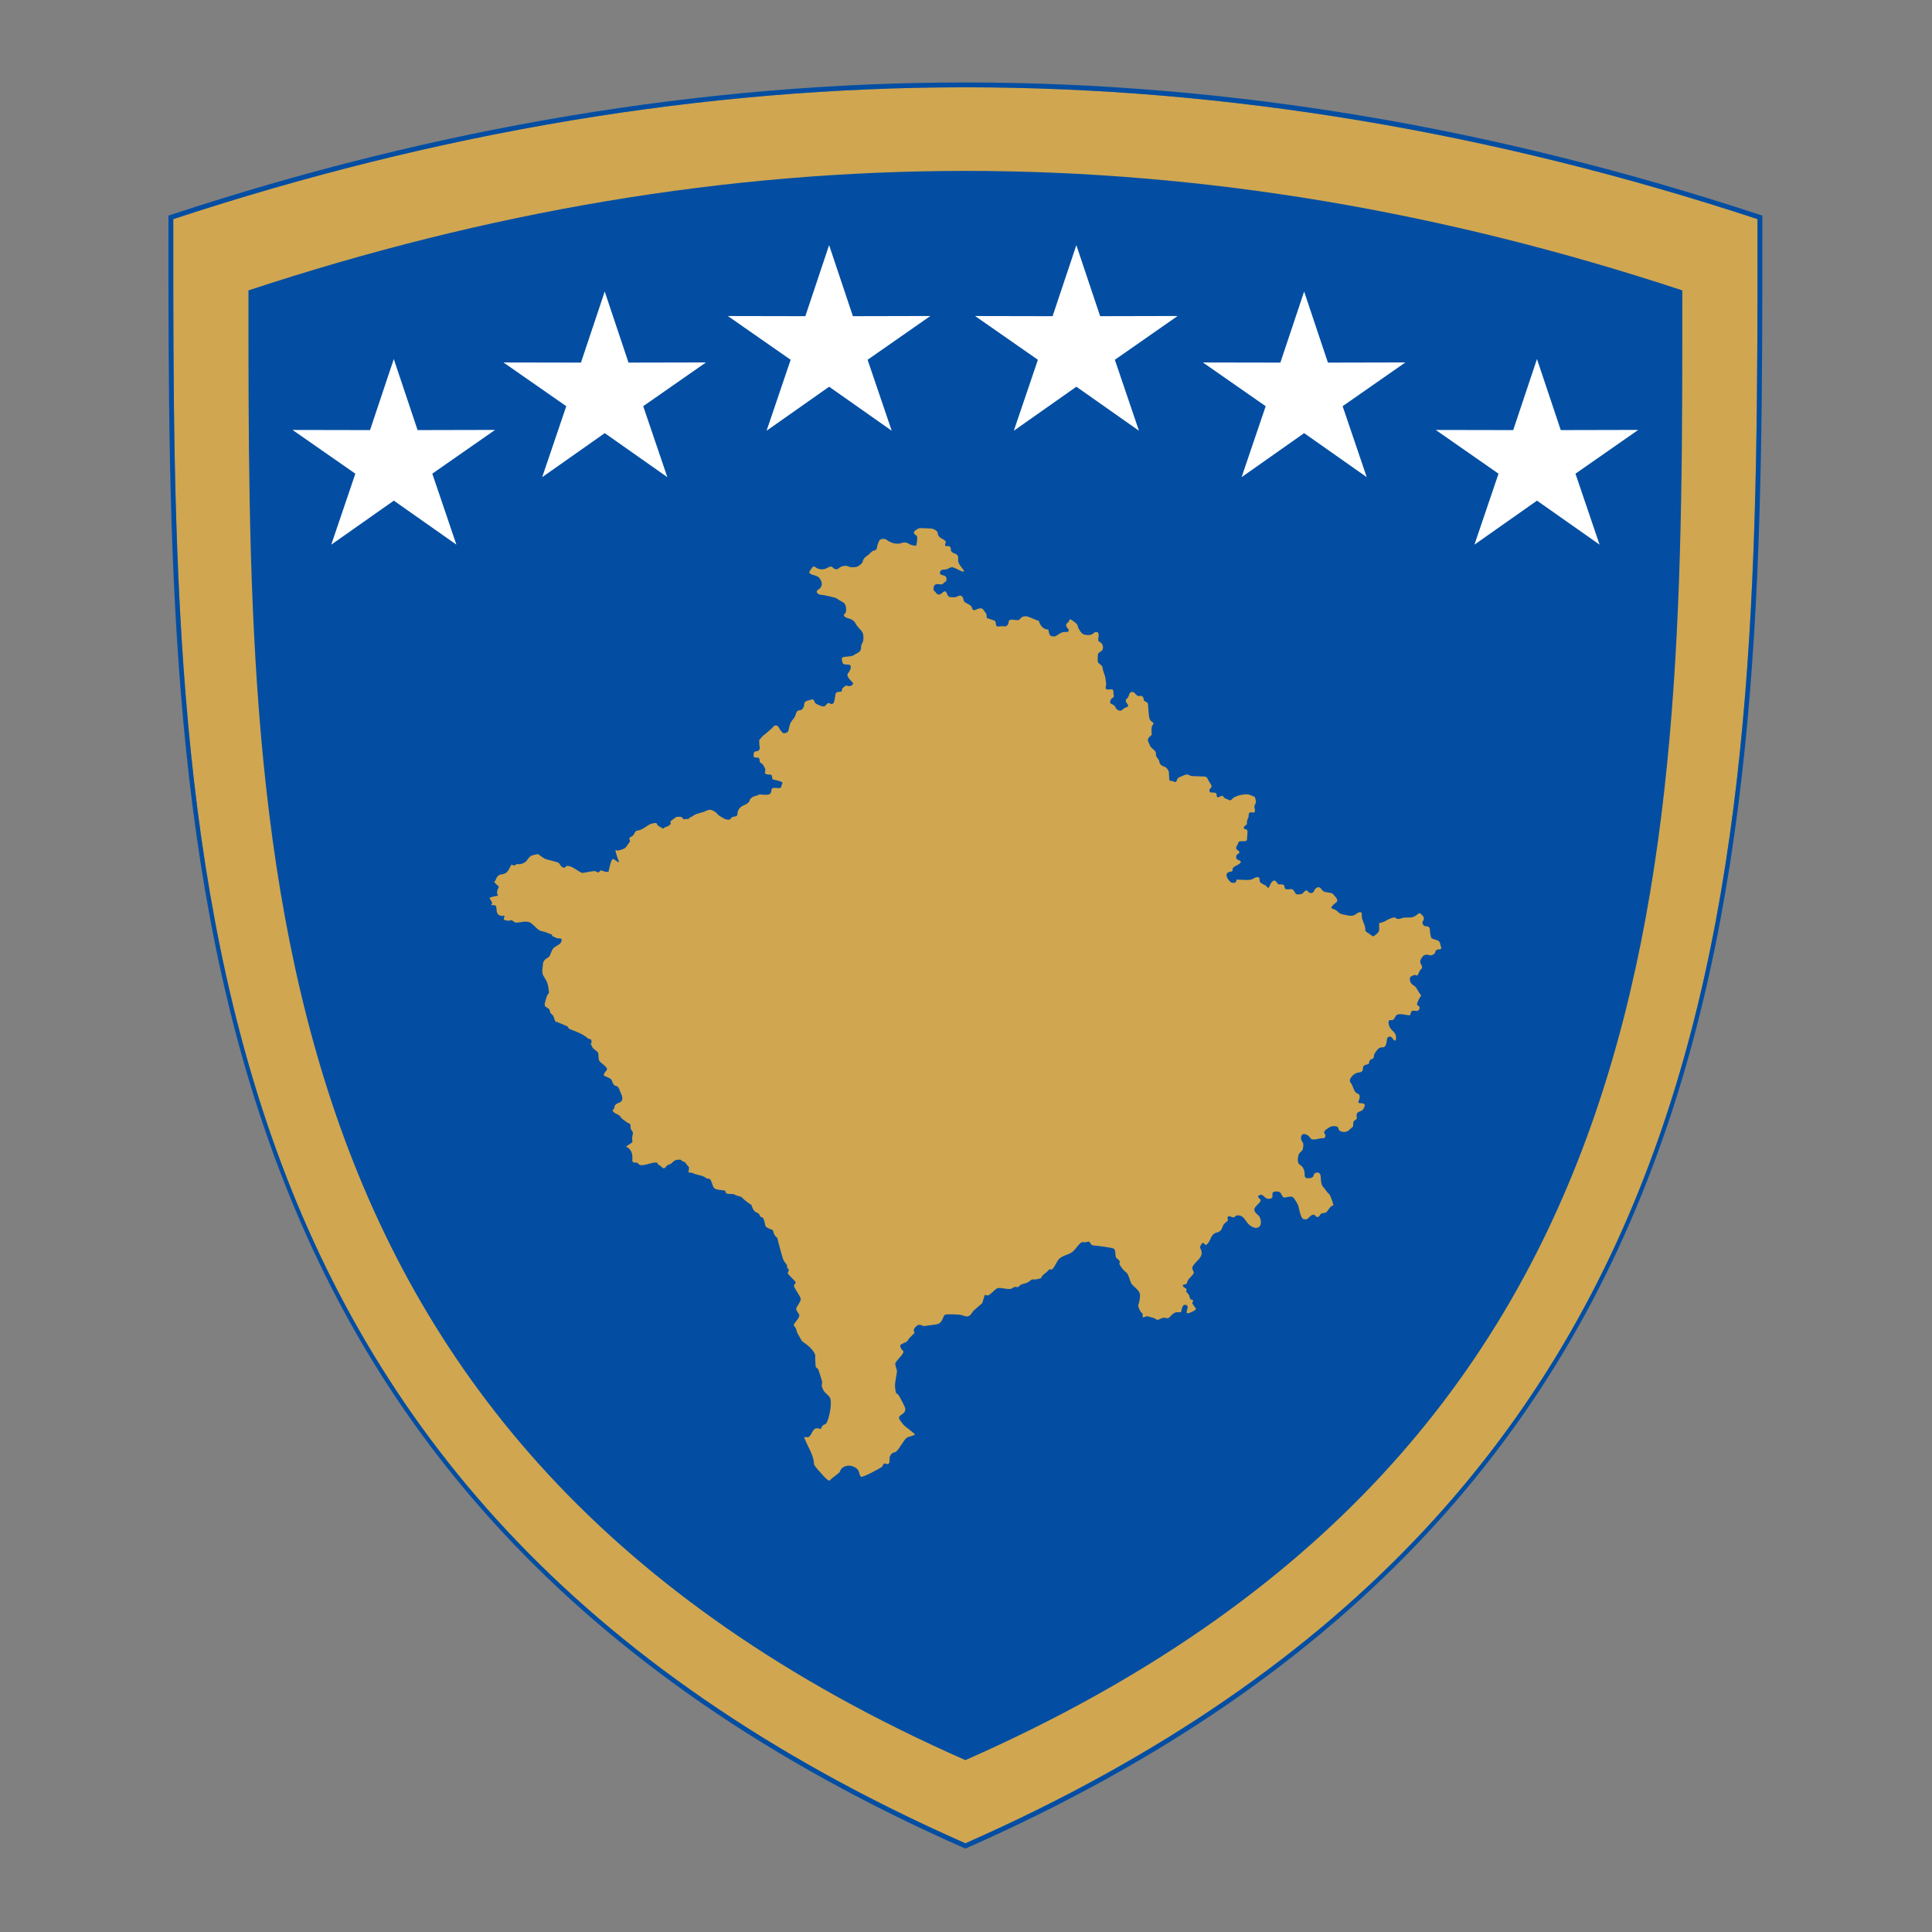 <?xml version="1.0" encoding="utf-8"?>
<!-- Generator: Adobe Illustrator 22.0.1, SVG Export Plug-In . SVG Version: 6.00 Build 0)  -->
<svg version="1.2" baseProfile="tiny" id="Layer_1" xmlns="http://www.w3.org/2000/svg" xmlns:xlink="http://www.w3.org/1999/xlink"
	 x="0px" y="0px" viewBox="0 0 1200 1200" xml:space="preserve">
<rect x="0" y="0" width="1200" height="1200" fill="#808080" stroke="none"/>
<g>
	<g>
		<path fill="#D0A650" d="M1091.627,142.326l-0.001-6.227
			C926.625,81.771,761.1,54.226,599.622,54.226c-161.613,0-327.134,27.545-491.995,81.873
			v6.546c-0.022,386.061-0.021,785.27,491.995,1002.258
			C1091.643,927.854,1091.646,528.513,1091.627,142.326z"/>
		<path fill="#034EA2" d="M1094.636,133.923l-1.033-0.341
			C1011.17,106.384,928.074,85.671,846.625,72.017
			c-82.337-13.802-165.441-20.8-247.003-20.8
			c-162.27,0-328.466,27.711-493.971,82.365l-1.033,0.341l-0,8.721
			c-0.011,190.845-0.022,388.188,61.747,564.418
			c33.377,95.228,81.406,175.619,146.83,245.768
			c35.543,38.11,76.814,73.477,122.665,105.115
			c48.194,33.256,103.088,63.529,163.155,89.979l0.606,0.267l0.606-0.267
			c60.068-26.457,114.962-56.739,163.157-90.006
			c45.852-31.649,87.123-67.026,122.667-105.149
			c65.425-70.173,113.454-150.592,146.833-245.853
			c61.771-176.291,61.76-373.69,61.75-564.59V133.923z M107.627,142.645v-6.546
			c164.86-54.328,330.382-81.873,491.995-81.873
			c161.478,0,327.003,27.545,492.004,81.874l0.001,6.227
			c0.02,386.188,0.016,785.529-492.005,1002.577
			C107.607,927.914,107.605,528.705,107.627,142.645z"/>
	</g>
	<path fill="#034EA2" d="M599.622,106.153c148.438,0,296.869,25.198,445.3,74.215
		c0,347.404,2.917,715.432-445.3,912.879
		C151.341,895.801,154.324,527.773,154.324,180.368
		C302.76,131.358,451.191,106.153,599.622,106.153"/>
	<path fill="#FFFFFF" d="M283.477,338.289l-38.863-27.336l-38.865,27.344l14.965-44.079
		l-38.995-27.167l48.113,0.094l14.76-44.144l14.781,44.137l48.113-0.109
		l-38.98,27.182L283.477,338.289z M283.477,338.289"/>
	<path fill="#FFFFFF" d="M414.489,296.362l-38.871-27.336l-38.856,27.351l14.957-44.079
		l-38.989-27.169l48.113,0.088l14.76-44.137l14.773,44.137l48.113-0.109
		l-38.98,27.182L414.489,296.362z M414.489,296.362"/>
	<path fill="#FFFFFF" d="M707.427,267.534l-38.871-27.336l-38.858,27.344l14.965-44.071
		l-38.995-27.177l48.113,0.096l14.76-44.144l14.781,44.137l48.113-0.109
		l-38.98,27.19L707.427,267.534z M707.427,267.534"/>
	<path fill="#FFFFFF" d="M848.899,296.362l-38.863-27.336l-38.856,27.351l14.958-44.079
		l-38.995-27.169l48.12,0.088l14.758-44.137l14.775,44.137l48.113-0.109
		l-38.982,27.182L848.899,296.362z M848.899,296.362"/>
	<path fill="#FFFFFF" d="M553.86,267.534l-38.871-27.336l-38.856,27.344l14.957-44.071
		l-38.988-27.177l48.113,0.096l14.758-44.144l14.775,44.137l48.113-0.109
		l-38.982,27.19L553.86,267.534z M553.86,267.534"/>
	<path fill="#FFFFFF" d="M993.525,338.289l-38.871-27.336l-38.856,27.344l14.958-44.079
		l-38.989-27.167l48.113,0.094l14.76-44.144l14.773,44.137l48.113-0.109
		l-38.98,27.182L993.525,338.289z M993.525,338.289"/>
	<path fill="#D0A650" d="M429.085,507.607c0,0,2.755-1.858,3.769-2.108
		c1.008-0.25,4.578-1.367,4.578-1.367s2.285-1.176,3.496-1.176
		c1.279,0,3.769,1.367,4.578,2.543c0.741,1.176,4.783,3.225,4.783,3.225
		s2.763,0.933,3.299,0c0.536-0.935,1.747-1.617,3.026-1.617
		c1.279,0,1.484-1.176,1.484-2.101c0-0.933,0.536-2.108,1.476-3.225
		c1.014-1.183,3.036-1.866,3.036-1.866s2.755-1.175,3.026-2.785
		c0.273-1.615,3.026-2.791,4.578-3.041c1.484-0.25,0-0.925,4.04-0.491
		c4.042,0.491,4.578-0.935,4.783-2.11c0.265-1.181,0-2.356,2.556-2.108
		c2.558,0.243,3.769,0.243,3.769-1.183c0-1.358,2.285-2.108-1.747-3.216
		c-4.042-1.183-3.769-0.25-4.042-2.11c-0.271-1.866,0-1.616-2.763-1.866
		c-2.753-0.243-1.277-1.608-1.476-3.034c-0.271-1.367-1.014-2.108-1.484-3.041
		c-0.536-0.925-2.02-0.925-2.02-2.293c0-1.367-0.265-2.108-1.749-2.108
		c-1.484,0-2.02,0-2.02-1.367c0-1.358,0.273-2.541,1.749-2.541
		c1.484,0,2.293-1.175,2.02-2.543c-0.265-1.358-0.265-4.401-0.265-4.401
		l2.014-2.357c0,0,6.06-4.894,6.598-5.826c0.544-0.933,2.563-1.61,3.504,0.25
		c1.006,1.858,1.476,2.358,2.285,3.225c0.741,0.925,3.034,0.241,3.504-0.685
		c0.536-0.933,0.741-4.341,2.086-6.201c1.345-1.8,2.285-2.725,2.624-4.217
		c0.339-1.491,1.014-2.725,2.629-2.725c1.617,0,2.624-2.108,2.624-3.35
		c0-1.241,0.675-2.417,2.622-2.727c1.954-0.314,2.968-1.49,3.637,0.31
		c0.675,1.792,1.345,1.792,2.629,2.417c1.345,0.617,3.299,1.484,4.239,0.617
		c1.006-0.925,1.476-2.417,2.96-1.484c1.411,0.925,2.426,0,2.763-1.8
		c0.339-1.8,0.67-4.217,0.67-4.217s0.337-1.243,2.629-1.243
		c2.285,0,0.67-1.484,1.947-2.417c1.352-0.925,1.352-1.8,2.968-1.241
		c1.617,0.624,4.239-0.741,2.962-2.232c-1.345-1.484-4.239-3.903-2.631-5.761
		c1.617-1.8,2.293-4.841,0.677-5.149c-1.617-0.308-3.976,0.308-4.239-1.484
		c-0.339-1.8-1.014-3.041,1.006-3.351c1.954-0.308,5.253-0.308,6.259-1.241
		c1.014-0.933,4.247-1.491,4.247-4.217c0-2.725,1.006-3.034,1.345-4.525
		c0.337-1.491,0.337-4.651-1.008-6.143c-1.35-1.484-3.297-3.65-3.635-4.525
		c-0.338-0.925-1.617-2.417-3.637-3.034c-1.954-0.624-3.635-0.933-3.635-2.417
		c0-1.491,1.345,0.308,1.345-3.66c0-3.908-2.624-4.525-2.624-4.525l-3.974-2.424
		c0,0-7.002-1.858-8.883-1.858c-1.888,0-4.04-1.984-1.888-3.225
		c2.153-1.234,2.697-3.468,1.888-5.21c-0.809-1.734-1.345-2.975-4.312-3.716
		c-2.96-0.743-3.769-1.484-2.417-3.225c1.345-1.734,1.608-2.975,3.225-1.734
		c1.616,1.241,4.312,1.734,6.464,0.743c2.153-0.993,2.96-1.734,4.042-0.743
		c1.072,0.991,2.424,1.984,4.04,0.493c1.61-1.484,4.578-1.734,5.922-0.993
		c1.343,0.751,4.576,0.5,5.655,0c1.074-0.491,3.226-2.225,3.226-3.218
		c0-0.999,1.352-2.733,2.697-3.474c1.345-0.743,2.96-3.225,4.305-3.225
		c1.352,0,1.888-1.491,1.888-2.483c0-0.993,1.079-2.975,1.345-3.718
		c0.271-0.741,2.96-1.8,4.849-0.25c1.888,1.491,4.305,1.984,4.305,1.984
		s2.695,0.5,4.04,0c1.345-0.493,3.233-0.991,5.121,0.25
		c1.881,1.241,4.578,1.241,4.578,1.241s0.536-1.984,0.536-2.975
		c0-0.991,0.536-2.733-0.536-3.476c-1.081-0.741-2.426-1.734-0.273-3.225
		c2.153-1.484,2.153-1.234,4.312-1.234c2.152,0,3.496,0.243,5.114,0.243
		c1.616,0,4.305,1.491,4.305,2.975c0,1.491,1.08,2.483,2.424,3.225
		c1.345,0.749,2.96,1.491,2.424,2.733c-0.536,1.234-0.536,2.227,1.08,1.984
		c1.616-0.25,2.153,0.741,2.153,1.982c0,1.243,0.536,1.984,2.152,2.477
		c1.617,0.498,2.424,1.491,2.424,2.733c0,1.234-0.271,1.984,0.273,3.226
		c0.536,1.234,2.152,3.218,2.152,3.218s2.962,3.474-0.807,1.741
		c-3.769-1.741-4.578-2.484-5.922-2.234c-1.352,0.25-2.159,0.991-2.159,0.991
		s-1.881,0.493-3.225,0.493c-1.352,0-2.697,2.733-0.544,3.225
		c2.152,0.5,2.96,0.991,2.96,2.733c0,1.734-0.809,1.234-1.881,2.475
		c-1.08,1.243-1.888,0.5-3.769,0.5c-1.888,0-2.424,1.484-2.424,2.975
		c0,1.484,0.809,1.241,1.616,2.477c0.809,1.241,2.153,1.489,3.498,0.248
		c1.345-1.241,2.424-1.982,3.233,0.25c0.807,2.234,1.886,2.234,3.504,2.234
		c1.608,0,2.152,0,3.496-0.743c1.345-0.748,2.96,0,3.233,1.984
		c0.273,1.982,1.616,2.225,2.96,2.975c1.345,0.741,2.153,1.241,2.424,2.475
		c0.273,1.241,1.08,1.742,2.424,0.993c1.345-0.743,3.498-1.236,4.305-0.243
		c0.809,0.991,2.153,2.975,2.153,2.975l0.271,2.475l5.114,1.742
		c0,0,0.543,1.234,0.543,2.225c0,0.993,0.809,1.491,2.153,1.243
		c1.345-0.25,3.769,0,3.769,0s1.888-0.743,1.888-2.234
		c0-1.484,0.807-1.984,2.152-1.984c1.345,0,4.305,0.993,5.114-0.491
		c0.809-1.491,3.233-1.984,5.121-1.241c1.881,0.741,6.729,2.725,6.729,2.725
		s-0.536,0.25,1.08,2.733c1.616,2.475,4.576,2.475,4.576,2.475
		s0.265,2.234,0.809,3.225c0.536,0.993,2.96,1.491,4.305,0.5
		c1.345-0.993,3.233-2.234,4.848-2.234c1.617,0,2.689,0,2.689-0.991
		c0-0.991-1.608-1.734-1.608-3.225c0-1.491,1.608-1.491,1.881-2.975
		c0.271-1.491,1.886,0,2.96,0.743c1.08,0.741,2.424,1.982,2.424,2.975
		c0,0.991,2.152,4.467,3.504,4.958c1.345,0.5,4.841,0.75,5.922-0.491
		c1.08-1.243,3.767-1.734,3.496,1.241c-0.265,2.975-0.801,3.225,1.08,4.217
		c1.888,0.991,2.153,4.459,0.536,5.45c-1.616,0.993-2.152,1.243-2.152,2.975
		c0,1.742-0.536,3.726,0.807,4.717c1.345,0.993,2.153,1.734,2.153,2.725
		c0,0.993,1.616,5.46,1.616,5.46s0.809,4.467,0.543,5.458
		c-0.271,0.993-0.807,2.725,1.61,2.477c2.424-0.25,2.968-0.25,2.968,1.732
		c0,1.992,0.809,2.735-0.544,3.476c-1.345,0.743-2.153,3.225-0.809,3.718
		c1.352,0.498,2.424,1.241,2.697,2.232c0.271,0.993,2.424,2.733,3.769,1.742
		c1.345-0.991,1.616-1.491,2.695-1.742c1.074-0.243,1.881-0.991,0.809-2.232
		c-1.08-1.236-1.352-2.477-0.271-3.218c1.072-0.75,1.616-3.225,1.616-3.225
		s1.616-2.234,3.496,0c1.888,2.232,2.153,1.484,3.506,1.484
		c1.343,0,1.881,1.241,1.881,2.483c0,1.241,2.695,0.993,2.695,2.975
		c0,1.984,0.536,6.694,0.536,6.694s0,2.733,1.617,3.724
		c1.616,0.993,1.345,1.243,0.536,2.477c-0.809,1.241-0.536,3.225-0.536,4.217
		c0,0.991,0.536,1.491-0.809,2.483c-1.345,0.993-1.881,2.234-1.072,3.718
		c0.799,1.491,0.536,2.483,2.688,4.217c2.153,1.742,1.888,2.483,1.888,3.724
		c0,1.236,2.153,2.977,2.153,4.219c0,1.234,1.616,2.725,2.96,2.975
		c1.345,0.243,2.96,2.475,2.96,3.716c0,1.241,0.273,4.467,0.273,4.467
		s-0.273,0.743,1.345,0.743c1.616,0,2.695,1.734,3.231-0.25
		c0.538-1.984,2.153-2.234,3.233-2.725c1.072-0.5,3.233-1.491,4.305-0.743
		c1.08,0.743,2.424,0.743,3.504,0.743c1.074,0,6.193,0.25,6.193,0.25
		s1.345-0.25,2.153,1.732c0.809,1.984,3.233,4.218,1.881,5.21
		c-1.345,0.991-1.345,2.975,0.273,2.975c1.616,0,3.231,0,3.231,1.241
		c0,1.241,0.273,2.234,1.617,1.484c1.343-0.741,2.152-0.991,2.688,0
		c0.544,0.993,1.617,0.993,2.968,1.742c1.345,0.743,1.881,0.243,2.689-0.748
		c0.809-0.993,4.042-1.984,4.042-1.984s4.305-0.991,5.92-0.493
		c1.616,0.493,3.769,1.484,3.769,1.484s1.08,2.485,0.544,3.968
		c-0.544,1.491-1.08,1.241-0.544,3.474c0.544,2.234-0.536,2.484-1.616,2.234
		c-1.074-0.25-2.153-0.25-2.153,1.734c0,1.982-1.072,2.483-1.072,4.217
		c0,1.734,0,1.491-1.081,2.232c-1.08,0.743-1.343,1.984,0.273,2.234
		c1.616,0.25,1.072,1.984,1.072,2.975c0,0.991-0.263,3.226-0.263,3.226
		s0.263,1.241-1.617,1.241c-1.888,0-3.504-0.25-3.769,0.991
		c-0.271,1.234-2.424,3.218-0.544,4.459c1.888,1.241,1.352,1.984,0.273,2.484
		c-1.08,0.491-1.888,2.975,0.271,3.716c2.153,0.743,1.881,1.491,0.538,2.483
		c-1.345,0.993-4.042,1.734-4.042,3.225c0,1.484-0.536,1.484-2.152,1.734
		c-1.617,0.25-2.424,2.234-0.538,4.709c1.881,2.483,2.419,1.984,3.769,1.984
		c1.345,0,1.345-1.984,1.345-1.984s4.578,0.25,5.922,0.25
		c1.35,0,3.231,0,4.312-0.743c1.072-0.741,4.04-1.982,4.04,0.25
		c0,2.227,0.536,1.984,1.881,2.975c1.345,0.993,1.616,0.25,2.697,1.734
		c1.072,1.491,1.343,0.25,2.152-1.484c0.809-1.742,2.424-3.476,3.769-1.491
		c1.345,1.984,1.345,1.491,2.96,1.491c1.617,0,2.153,0.743,2.153,1.984
		c0,1.234,1.616,1.234,3.504,0.991c1.881-0.25,2.153,0.991,2.96,2.227
		c0.809,1.241,1.081,0.991,2.153,0.991c1.08,0,2.159,0,2.96-0.991
		c0.809-0.993,1.888-2.227,2.968-0.743c1.074,1.491,3.225,1.241,3.769-0.493
		c0.536-1.74,2.96-3.224,4.305-1.241c1.345,1.984,2.424,1.984,3.769,2.234
		c1.352,0.243,3.233,0.243,4.042,1.484c0.807,1.241,3.504,3.225,1.616,4.717
		c-1.888,1.484-4.042,3.466-2.424,3.966c1.616,0.493,2.695,0.991,3.769,2.234
		c1.08,1.234,4.576,1.732,6.193,1.982c1.615,0.243,2.968,0.493,4.848-0.991
		c1.888-1.491,3.769-1.491,3.504,0.493c-0.271,1.982,0.809,4.217,0.809,4.217
		s1.345,3.225,1.345,4.467c0,1.241-0.273,1.484,2.152,2.975
		c2.424,1.484,2.154,2.475,4.042,0.991c1.881-1.491,2.424-2.232,2.424-3.476
		v-3.967c0,0,2.688-0.493,3.769-1.241c1.072-0.743,5.385-2.975,6.457-1.984
		c1.079,0.993,2.424,0.75,3.504,0.25c1.081-0.493,3.233-0.493,4.307-0.493
		c1.08,0,2.968,0.243,5.119-1.491c2.154-1.732,2.154-1.241,3.498,0
		c1.35,1.243,1.35,2.727,0.544,3.718c-0.809,0.991,0,3.226,1.881,3.226
		c1.888,0,2.424,0.991,2.424,2.232s0.271,2.975,0.536,3.968
		c0.271,0.991,0.271,1.491,3.233,2.232c2.96,0.743,2.424,2.483,2.96,3.718
		c0.543,1.241,0.543,2.232-1.074,2.232c-1.616,0-2.159,0.743-2.424,1.984
		c-0.271,1.241-2.695,1.742-2.695,1.742l-2.424-0.5c0,0-1.61,0-2.417,0.991
		c-0.809,0.993-2.424,2.975-1.352,4.717c1.079,1.734,1.079,2.725,0,3.468
		c-1.072,0.743-1.617,4.467-2.69,3.724c-1.079-0.748-2.424,0.243-3.504,0.743
		c-1.072,0.493-0.809,3.966,1.352,5.21c2.152,1.241,2.688,2.975,2.688,2.975
		l2.424,3.716c0,0-0.807,0.75-1.343,1.984c-0.545,1.241-2.161,3.724-0.545,4.217
		c1.617,0.5,0.809,3.225-0.807,3.225c-1.61,0-3.498-0.743-3.769,1.241
		c-0.265,1.984-1.072,1.484-2.689,1.241c-1.616-0.25-5.657-1.241-6.737,0.743
		c-1.072,1.982-1.345,2.725-3.225,2.482c-1.888-0.25-1.08,2.975-0.544,4.209
		c0.544,1.241,2.424,2.983,2.424,2.983s1.617,1.234,1.617,3.718
		c0,2.483-1.074,2.232-2.154,0.491c-1.079-1.732-3.233-1.484-3.504,0.5
		c-0.265,1.984-0.536,4.959-2.417,4.959c-1.888,0-2.697,0.498-3.506,1.491
		c-0.807,0.991-2.152,2.725-2.152,3.716c0,0.993-0.273,1.984-1.616,2.234
		c-1.345,0.25-1.617,2.975-1.617,2.975s-3.233,0.5-3.496,1.734
		c-0.273,1.241,0.263,3.225-2.424,3.474c-2.697,0.25-4.312,1.984-5.121,3.225
		c-0.809,1.241-1.072,2.234,0,3.468c1.08,1.241,1.888,5.21,3.233,5.958
		c1.345,0.743,2.424,0.991,2.152,2.975c-0.263,1.984-1.881,3.468,0.273,3.468
		c2.152,0,3.496,0.498,2.69,2.232c-0.801,1.742-0.801,1.984-2.419,2.733
		c-1.616,0.743-2.424,0.743-2.424,2.727c0,1.982,0.538,1.982-0.807,2.725
		c-1.345,0.748-1.345,1.742-1.345,3.225c0,1.491-0.544,0.991-2.161,2.733
		c-1.616,1.734-3.769,1.734-5.112,1.234c-1.345-0.493-1.617-0.493-1.888-1.984
		c-0.265-1.484-2.69-1.484-4.034-1.241c-1.352,0.25-3.233,1.742-3.233,1.742
		s-2.424,1.484-1.35,2.725c1.079,1.241,0.544,3.225-1.345,2.975
		c-1.881-0.25-6.193,1.984-7.538-0.25c-1.345-2.225-5.114-3.716-5.657-0.741
		c-0.536,2.975,1.617,2.733,1.345,5.708c-0.265,2.975-0.801,2.975-1.881,3.966
		c-1.08,0.993-1.08,1.734-1.345,2.975c-0.271,1.243-0.544,3.968,1.345,4.96
		c1.881,0.993,2.689,3.718,2.689,5.21c0,1.491,0,2.975,1.888,2.975
		c1.888,0,3.496-0.25,3.769-1.984c0.271-1.734,4.04-2.725,4.312,0.743
		c0.263,3.474,0.263,5.208,1.608,6.699c1.352,1.484,2.424,3.468,3.504,4.217
		c1.081,0.743,2.894,7.068,2.894,7.068c-2.622,0.559-3.299,3.966-4.98,4.651
		c-0.94,0.367-1.954,0.058-2.829,0.683c-0.675,0.493-0.675,1.426-1.616,1.858
		c-1.954,0.867-1.617-2.174-3.968-1.057c-2.159,0.991-2.358,3.474-5.458,2.424
		c-1.616-0.559-2.624-6.883-3.094-8.375c-0.271-0.867-1.954-3.468-2.49-4.277
		c-1.822-2.733-5.45,0-6.598-0.807c-1.821-1.243-1.014-3.351-3.769-3.594
		c-5.59-0.374-1.616,3.41-3.974,4.277c-4.51,1.608-4.51-4.217-7.875-1.55
		c-1.279,0.991,2.02,1.608,1.211,3.35c-0.675,1.426-3.974,3.592-3.769,5.268
		c0.265,2.291,2.755,2.975,3.498,4.899c2.02,5.084-1.345,8.617-6.393,4.651
		c-2.829-2.234-3.365-6.393-7.743-6.077c-1.014,0.06-1.345,1.117-2.358,1.236
		c-1.006,0.066-1.815-0.927-2.894-0.619c-1.616,0.559-0.198,1.676-0.536,2.609
		c0,0-2.153,1.792-2.49,2.293c-1.213,1.608-0.809,3.034-2.558,4.343
		c-1.484,1.115-2.629,0.433-4.245,2.167c-1.683,1.8-1.815,4.467-3.968,6.201
		c-1.08,0.867-1.822-2.609-3.165-0.308c-0.199,0.308-0.404,0.617-0.538,0.925
		c-0.337,0.683-0.403,0.991-0.066,1.742c2.829,5.45-3.099,7.5-4.914,11.343
		c-0.809,1.616,1.411,3.099,0.536,4.343c-0.602,0.933-3.233,3.474-3.43,4.032
		c-0.205,0.551-0.47,1.792-0.948,2.227c-0.47,0.498-2.086,0.248-2.219,0.991
		c-0.132,0.875,1.683,1.55,2.153,2.108c0.609,0.683-0.265,1.615-0.066,1.8
		c3.026,3.041,1.211,2.108,2.761,4.775c0.199,0.374,1.147-0.308,1.478,0.683
		c0.337,0.927-0.735,0.867-0.331,1.918c0.066,0.316,2.217,3.099,2.217,3.167
		c0.133,0.925-4.106,2.849-5.046,2.849c-2.556,0.058,2.219-5.268-1.954-5.268
		c-1.815,0-1.954,4.151-2.424,4.585c-0.199,0.19-1.881,0-2.285,0
		c-2.697,0-4.444,3.35-5.526,3.658c-0.668,0.25-2.152-0.367-3.297-0.182
		c-1.074,0.182-2.358,1.241-3.366,1.241c-0.675,0-1.006-0.434-1.55-0.75
		c-1.211-0.675-3.43-0.991-4.775-1.426c-0.741-0.248-2.159,0.935-2.629,0.626
		c-0.875-0.559,0.609-2.11-1.411-3.225c-0.273-0.126-1.749-3.726-1.683-3.908
		c0.669-2.358,1.411-4.901,1.074-7.376c-0.404-2.543-4.373-4.717-5.452-6.759
		c-0.809-1.55-1.55-5.642-3.092-6.701c-1.683-1.115-3.233-3.284-4.108-4.958
		c-0.273-0.493,0.536-1.367-0.066-2.234c-0.677-0.925-1.954-1.3-2.293-2.541
		c-0.271-0.993,0-4.219-1.145-4.894c-1.279-0.749-9.492-1.742-11.512-1.924
		c-1.074-0.068-1.881-0.068-2.689-0.867c-0.338-0.308-0.874-1.617-1.145-1.617
		c-0.809-0.058-1.749,0.376-2.558,0.434c-0.609,0.066-1.616-0.369-2.152,0
		c-2.631,1.8-3.299,4.093-5.791,6.016c-2.563,1.924-5.385,1.858-7.948,4.092
		c-1.615,1.426-2.689,4.833-4.305,6.449c-0.677,0.685-1.749,0-2.02,0.31
		c-1.345,1.674-3.233,2.667-4.578,4.217c-0.271,0.308-0.205,0.933-0.536,1.175
		l-2.894,0.749c-0.743,0.118-2.161-0.066-2.763,0.118
		c-1.345,0.433-1.279,1.866-5.855,2.791c-0.338,0.066-0.948,0.374-1.213,0.559
		c-0.536,0.374-0.94,0.933-1.484,1.3c-0.337,0.25-1.345-0.182-1.947-0.117
		c-1.145,0.182-1.822,1.175-2.894,1.3c-2.424,0.308-6.332-1.117-8.213-0.374
		c-1.147,0.433-4.312,3.966-5.46,4.343c-0.734,0.248-1.277-0.068-2.086-0.376
		c-0.404,0.5-1.345,4.343-1.681,5.21c0,0.066-5.179,4.401-5.584,4.899
		c-0.677,0.743-0.948,1.552-1.757,2.358c-0.536,0.559-1.411,1.051-2.285,1.051
		c-1.08,0-2.695-0.809-3.701-0.991c-1.954-0.31-7.811-0.559-9.558-0.184
		c-1.822,0.367-1.279,5.576-5.791,6.075c-2.629,0.308-5.046,0.809-7.743,1.051
		c-0.271,0-1.888-1.117-3.496-0.675c-0.609,0.182-2.563,2.167-2.563,2.784v1.117
		c0,0.19,0.544,0.867,0.47,0.933c-1.008,1.175-3.299,3.034-4.034,4.401
		c-0.205,0.374-0.47,0.807-0.809,1.049c-0.609,0.442-3.701,1.617-3.974,2.176
		c-0.741,1.858,2.153,3.592,1.888,4.341c-0.809,2.417-4.04,4.709-5.054,6.944
		c-0.404,0.933,1.08,4.032,1.014,5.084c-0.339,2.915-1.345,6.633-1.213,9.485
		c0,0.559,0.404,3.474,0.602,3.782c0.339,0.559,1.081,0.867,1.552,1.367
		c0.47,0.493,4.04,7.442,4.171,8.185c0.677,5.142-6.795,3.35-2.49,8.491
		c0.675,0.809,1.213,1.676,1.954,2.358c0.94,0.925,6.466,4.959,6.532,5.392
		c0.132,0.743-4.444,1.491-5.253,2.293c-2.153,2.108-3.974,6.016-6.062,8.185
		c-1.277,1.365-2.424-0.126-4.106,3.041c-0.604,1.176,0,3.842-0.735,4.583
		c-1.079,1.117-1.954-0.367-3.034,0.126c-0.47,0.19-0.743,1.55-1.213,1.924
		c-1.211,1.051-11.982,6.759-12.988,6.259c-0.536-0.243-1.145-2.042-1.213-2.601
		c-0.132-0.624-0.807-1.982-1.343-2.417c-2.763-2.358-7.002-2.791-9.699,0.058
		c-0.668,0.743-0.741,1.86-1.616,2.609c-1.476,1.234-3.16,2.351-4.578,3.592
		c-0.263,0.25-1.072,1.175-1.411,1.117c-1.08-0.124-3.701-3.099-4.378-3.908
		c-1.211-1.426-4.709-4.833-5.046-6.443c0-5.524-4.312-11.284-6.127-16.684
		l2.695,0.066c3.028-2.05,2.153-7.068,7.604-5.084
		c0.677-0.933,0.604-1.924,1.888-2.609c0.47-0.248,1.345-0.491,1.61-0.925
		c1.82-2.791,3.974-13.458,2.093-16.184c-1.689-2.484-3.438-2.358-4.783-6.451
		c-0.404-1.117,0.339-2.417,0-3.658c-0.271-0.993-2.086-6.883-2.358-7.318
		c-0.339-0.493-1.476-1.117-1.542-1.426c-0.073-0.491-0.478-6.883-0.273-7.376
		c-1.821-4.958-7.94-8.125-8.279-8.683c-0.743-1.175-1.484-2.725-2.293-4.025
		c-0.94-1.552-0.94-2.358-1.476-3.85c-0.205-0.677-1.211-1.234-1.279-1.984
		c-0.139-1.3,3.564-4.027,3.432-6.317c-0.068-0.75-2.358-2.983-1.888-4.217
		c0.47-1.309,2.829-4.218,2.761-5.642c-0.132-1.926-3.701-6.077-4.171-8.127
		c-0.207-0.991,1.411-1.8,1.006-2.483c-0.47-0.867-4.239-4.277-4.841-5.268
		c-0.478-0.741,1.411-1.734,0.066-3.099c-1.213-1.241-0.207-0.809-0.544-1.86
		c-0.404-1.183-1.749-2.232-2.285-3.474c-0.47-1.051-3.703-12.71-3.637-13.393
		c-0.536-0.801-1.484-1.484-1.954-2.293c-0.47-0.809-0.668-2.358-1.072-2.975
		c-0.066-0.066-3.637-1.117-4.313-2.174c-0.536-0.867-0.67-3.718-1.616-5.144
		c-0.47-0.683-1.213-0.559-1.749-1.049c-0.47-0.376-0.404-1.059-0.743-1.491
		c-1.072-1.491-3.225-0.126-4.709-5.584c-1.954-1.36-3.767-2.543-5.45-4.217
		c-0.339-0.308-0.544-0.677-0.948-0.867c-1.345-0.559-3.365-0.743-4.51-1.734
		c-0.67,0-4.239-0.124-4.644-0.374c-0.404-0.243-0.809-1.792-1.072-1.86
		c-1.888-0.367-4.982-0.182-6.598-1.55c-1.279-1.117-1.55-6.509-3.842-5.766
		c-0.265-0.126-0.604-0.243-0.94-0.184c-1.484-1.924-6.598-2.167-8.683-3.408
		c-0.604-0.376-2.558-0.068-2.558-0.624c0.47-1.051,0.339-1.918,0.404-2.975
		c-1.145-1.117-1.888-2.419-2.697-3.225c-1.947-0.434-1.211-0.617-2.424-1.36
		c-3.365-0.25-3.701,0.308-5.855,2.293c-0.536,0.498-1.616,0.617-2.285,0.991
		c-1.145,0.617-1.484,2.667-3.099,1.734c-0.536-0.308-0.875-0.801-1.279-1.175
		c-0.94-0.809-1.484-0.374-1.954-1.858c-2.755-1.491-10.367,3.658-12.18,0.058
		c-1.279-0.683-2.227,0.192-3.299-0.925c-0.544-0.559,1.476-6.759-4.042-9.3
		c1.279-0.993,2.624-1.676,3.835-2.609c0.338-0.683-0.066-1.734-0.066-2.417
		c0-1.051,0.675-3.101,0.47-3.842c-0.197-0.743-1.006-1.367-1.279-2.234
		c-0.337-0.867,0.068-1.984-0.402-2.917c-0.339-0.243-1.345-0.867-1.749-0.867
		c-1.411-1.175-2.96-1.916-4.107-3.35c-0.271-0.308-0.47-0.867-0.807-1.117
		c-1.008-0.741-4.305-1.732-4.173-3.284c0.066-0.491,0.741-0.559,0.94-1.049
		c0.205-0.624,0.066-1.426,0.544-1.984c1.542-2.108,4.98-1.183,4.437-5.084
		c-0.263-1.742-1.476-3.225-1.815-5.084c-0.609-0.442-0.675-1.183-1.211-1.617
		c-3.365-0.308-2.894-3.782-4.107-4.583c-3.57-2.424-6.325-0.933-2.358-5.708
		c0.544-1.55-3.43-4.027-4.237-4.901c-1.411-1.358-0.743-4.217-1.279-5.701
		c-0.273-0.741-2.624-2.05-3.365-3.099c-0.207-0.308-0.809-1.926-1.147-2.108
		l0.068-0.5c0.741-0.559,0.337-1.668,0.132-2.417
		c-0.47-0.435-1.476-0.308-1.815-0.617c-3.233-2.917-7.134-4.219-11.38-5.892
		c-1.138-0.434-0.801-1.367-1.747-1.8c-0.809-0.369-6.532-2.91-6.936-2.785
		c-0.668-0.19-1.138-2.733-1.608-3.534c-0.404-0.749-2.022-2.108-2.022-2.174
		c0.134-2.358-1.35-2.667-3.165-3.908c0.132-0.308-0.207-1.051-0.207-1.426
		c0-0.308,1.213-4.401,1.418-4.958c0.339-0.867,1.484-1.676,1.279-2.667
		c-0.273-1.552-0.47-3.968-1.006-5.334c-1.822-4.835-3.974-4.219-2.829-10.536
		c0.265-1.307-0.205-2.05,0.809-3.226c-0.141-0.066,0.47-0.683,0.536-0.807
		c0.602-0.559,2.293-1.486,2.622-1.926c1.014-1.36,1.617-4.459,2.894-5.45
		c0.948-0.75,3.637-2.176,4.108-2.793c0.404-0.498,1.014-2.05,0.675-2.667
		c-0.94-0.559-1.888-0.308-2.829-0.433c-0.337-0.058-1.55-0.933-2.49-1.117
		c-0.271-0.308-0.741-0.683-0.741-1.117l-0.404-0.374
		c-1.072-0.117-2.285-0.801-3.233-1.11c-1.206-0.498-2.894-0.559-4.032-1.241
		c-2.161-1.241-4.578-4.651-6.663-5.149c-2.829-0.617-4.651,0.25-7.34,0.374
		c-1.755,0.124-1.755-0.933-3.165-1.367c-1.888-0.557-0.47,0.993-4.783-0.367
		c-0.536-0.433,0.271-1.924,0.337-2.483c-0.668-0.184-1.476,0.184-2.283,0
		c-3.572-0.867-2.227-4.093-3.167-6.201c-0.404-0.493-1.881-0.374-2.556-0.433
		c-0.207-0.06-0.273-0.376-0.207-0.5l0.339-0.243
		c0.609-0.933-1.55-3.291-1.476-3.6c0.132-0.743,4.51-1.426,5.112-1.484
		c0.199-0.559-0.403-1.059-0.47-1.617c-0.132-1.241,0.669-2.849,1.074-3.967
		l-0.134-0.374c-1.211-0.675-1.616-1.668-2.688-2.477
		c0.066-0.557,0.807-0.933,0.94-1.49c2.086-5.768,5.319-1.175,8.147-6.509
		c0.263-0.493,1.072-1.8,1.345-2.667l0.536-0.126
		c0.544,0.126,1.277,0.559,1.822,0.374c0.402-0.557,1.277-0.741,1.947-0.933
		l1.014,0.25c5.253-1.117,4.04-3.034,7.068-5.208
		c0.807-0.559,3.165-0.809,4.237-1.175c1.147,0.491,2.763,2.291,4.916,3.099
		c1.55,0.617,6.868,1.734,7.743,2.234c1.145,0.617,1.345,2.108,2.358,2.667
		c3.026,1.608,1.279-1.117,4.173-0.559c2.96,0.617,5.385,3.034,8.14,4.209
		c0.478,0.19,1.616-0.058,2.159-0.184c0.875-0.182,5.584-1.049,6.054-0.867
		c0.544,0.184,1.352,0.685,1.888,0.809c0.675,0.124,1.211-1.3,1.681-1.241
		c2.022,0.308,2.088,1.117,4.783,0.867c0.134,0,1.411-7.568,2.689-7.935
		c0.743-0.192,2.763,1.8,3.365,1.918c1.014,0.248-0.066-1.552-0.132-1.668
		c-0.273-0.624-1.683-5.275-1.617-5.708c0.068-0.25,1.345,0.374,1.954,0.182
		c1.478-0.491,3.498-0.867,4.578-2.042c0.132-0.124,2.424-3.408,2.49-3.532
		c0.134-0.559-0.609-1.86-0.271-2.293c0.337-0.374,1.616-0.875,2.225-1.491
		c0.875-0.867,1.006-2.358,2.219-2.975c4.783-0.435,6.466-4.158,10.771-4.651
		c0.271,0,1.211-0.184,1.416-0.124l0.875,1.426
		c0.265,0.374,3.16,2.108,3.63,1.982c0.404-0.058,0.609-0.741,1.014-0.867
		c0.875,0.126,3.299-1.365,3.572-2.108c0.066-0.124-0.545-0.867-0.273-1.365
		c0.198-0.369,3.233-2.601,3.703-2.851c1.072,0,2.217-0.25,3.231,0.124
		c0.604,0.25,0.67,1.176,1.345,1.301c0.743,0.066,2.088-0.243,2.624-0.126
		c0.609,0.126,0.875-1.108,1.616-1.176L429.085,507.607z M429.085,507.607"/>
</g>
</svg>
